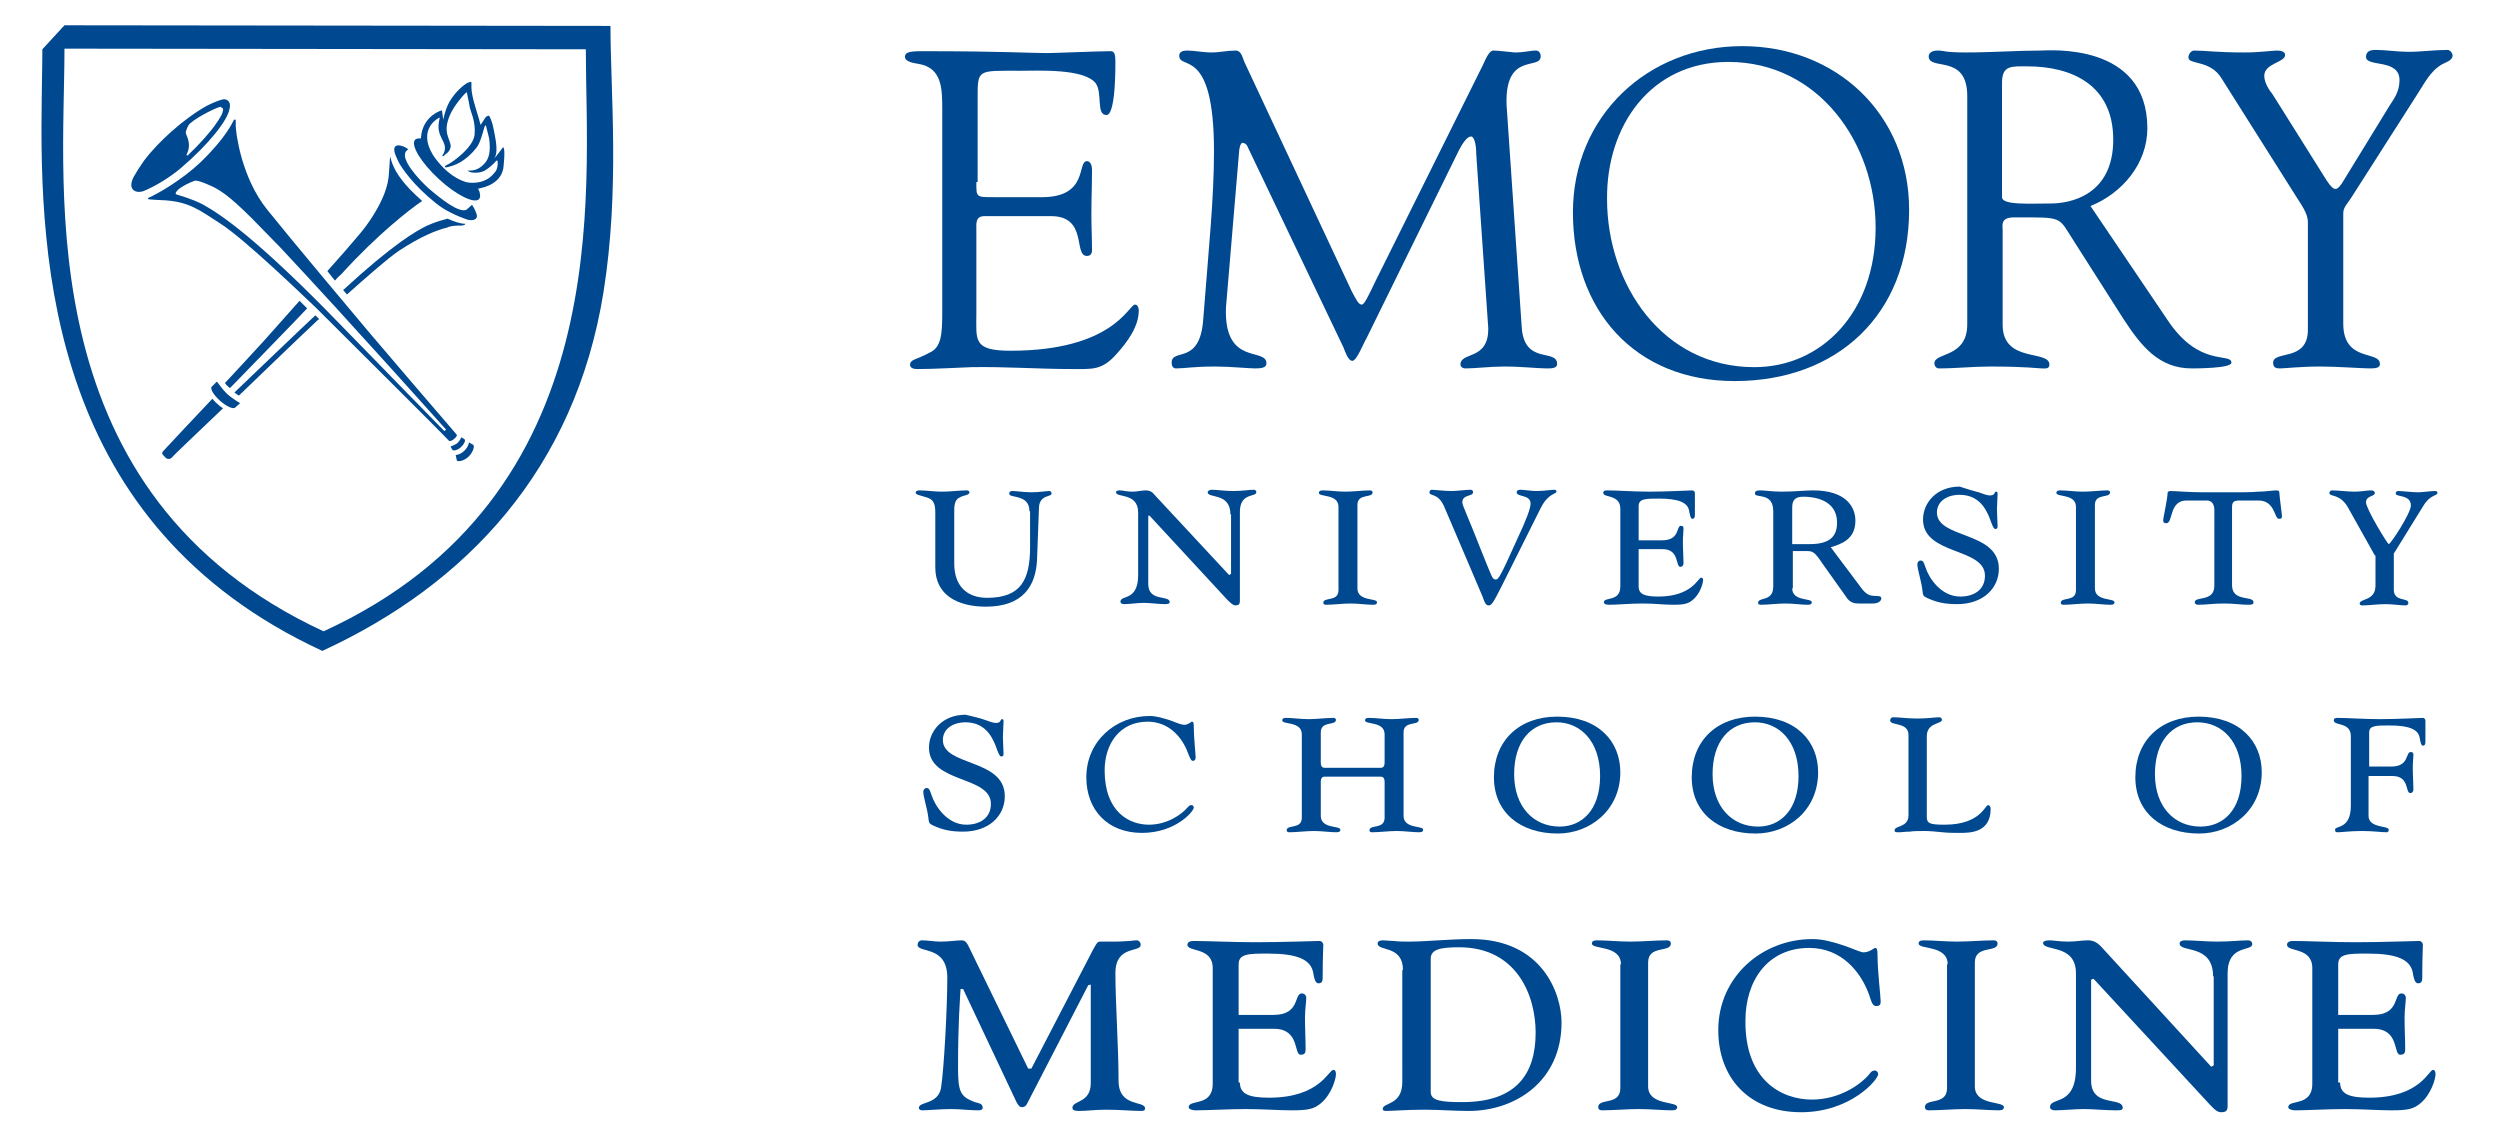 <?xml version="1.0" encoding="UTF-8"?>
<svg preserveAspectRatio="xMidYMid slice" width="1000px" height="455px" xmlns="http://www.w3.org/2000/svg" xmlns:xlink="http://www.w3.org/1999/xlink" version="1.1" id="medicine" x="0px" y="0px" viewBox="0 0 396 180" style="enable-background:new 0 0 396 180;" xml:space="preserve">
<style type="text/css">
	.st0{fill:#004990;}
</style>
<g>
	<g>
		<path class="st0" d="M156,113.9c0.8,0.3,1.4,0.5,1.8,0.5c0.9,0,0.6-0.6,1-0.6c0.2,0,0.2,0.2,0.2,0.4c0,0.6-0.1,1.6-0.1,2.4    c0,0.7,0.1,2.1,0.1,2.7c0,0.4-0.2,0.4-0.4,0.4c-0.2,0-0.4-0.5-0.6-1c-0.5-1.4-1.5-4.4-5-4.4c-2.1,0-3.6,1.1-3.6,2.8    c0,4.2,9.8,2.9,9.8,8.9c0,3.1-2.5,5.6-6.6,5.6c-2,0-3.3-0.3-4.8-1c-0.6-0.3-0.6-0.4-0.7-1.2c-0.1-1.2-0.8-3.3-0.8-4.1    c0-0.3,0.2-0.6,0.5-0.6c0.4,0,0.5,0.2,0.8,1.1c0.5,1.6,2.4,4.7,5.5,4.7c2.2,0,3.9-1.1,3.9-3.3c0-4.5-9.8-3.2-9.8-8.9    c0-2.6,2.1-5.2,5.8-5.2C154.2,113.4,155.2,113.6,156,113.9z"></path>
		<path class="st0" d="M182,130.5c3,0,5.2-1.7,6-2.6c0.2-0.2,0.4-0.5,0.7-0.5c0.2,0,0.4,0.1,0.4,0.4c0,0.6-2.9,4-8.2,4    c-5.4,0-8.8-3.6-8.8-8.8c0-5.7,4.6-9.7,10-9.7c1.2,0,2.3,0.4,3.3,0.7c1,0.4,1.8,0.7,2.2,0.7c0.6,0,1.1-0.5,1.2-0.5    c0.2,0,0.3,0.1,0.3,0.7c0,1.8,0.3,4.4,0.3,5c0,0.3-0.2,0.5-0.4,0.5c-0.3,0-0.4-0.2-0.8-1.2c-0.9-2.5-3-5-6.4-5    c-4.4,0-6.8,3.5-6.8,7.7C175,128.5,178.9,130.5,182,130.5z"></path>
		<path class="st0" d="M222.3,129.1c0,2.1,3.1,1.5,3.1,2.2c0,0.2-0.1,0.4-0.6,0.4c-1.1,0-2.3-0.2-3.6-0.2c-1.3,0-2.7,0.2-3.9,0.2    c-0.2,0-0.4-0.1-0.4-0.3c0-1,2.4-0.1,2.4-2v-5.7c0-0.5-0.2-0.8-0.6-0.8h-8.9c-0.4,0-0.6,0.3-0.6,0.8v5.4c0,2.1,3.1,1.5,3.1,2.2    c0,0.2-0.1,0.4-0.6,0.4c-1.1,0-2.3-0.2-3.6-0.2c-1.3,0-2.7,0.2-3.9,0.2c-0.2,0-0.4-0.1-0.4-0.3c0-1,2.4-0.1,2.4-2v-13.2    c0-2.1-3.1-1.5-3.1-2.2c0-0.2,0.1-0.4,0.6-0.4c1.1,0,2.3,0.2,3.6,0.2c1.3,0,2.7-0.2,3.9-0.2c0.2,0,0.4,0.1,0.4,0.3    c0,1-2.4,0.1-2.4,2v4.8c0,0.5,0.2,0.8,0.6,0.8h8.9c0.4,0,0.6-0.3,0.6-0.8v-4.5c0-2.1-3.1-1.5-3.1-2.2c0-0.2,0.1-0.4,0.6-0.4    c1.1,0,2.3,0.2,3.6,0.2c1.3,0,2.7-0.2,3.9-0.2c0.2,0,0.4,0.1,0.4,0.3c0,1-2.4,0.1-2.4,2V129.1z"></path>
		<path class="st0" d="M253.4,122.8c0,5.4-2.9,8-6.4,8c-4.1,0-7.2-3.1-7.2-8.3c0-5.1,2.6-8.2,6.7-8.2    C250.3,114.3,253.4,117.3,253.4,122.8z M256.6,122.2c0-4.9-3.5-8.8-10-8.8c-6,0-10,3.8-10,9.6c0,5.6,4.2,8.9,10.1,8.9    C251.8,131.9,256.6,128.2,256.6,122.2z"></path>
		<path class="st0" d="M284.8,122.8c0,5.4-2.9,8-6.4,8c-4.1,0-7.2-3.1-7.2-8.3c0-5.1,2.6-8.2,6.7-8.2    C281.7,114.3,284.8,117.3,284.8,122.8z M287.9,122.2c0-4.9-3.5-8.8-10-8.8c-6,0-10,3.8-10,9.6c0,5.6,4.2,8.9,10.1,8.9    C283.2,131.9,287.9,128.2,287.9,122.2z"></path>
		<path class="st0" d="M302.2,116.3c0-2.1-2.9-1.4-2.9-2.3c0-0.3,0.2-0.5,0.5-0.5c1,0,2.1,0.2,3.8,0.2c1.7,0,2.8-0.2,3.5-0.2    c0.2,0,0.4,0.2,0.4,0.4c0,0.7-2.4,0.4-2.4,2.6v12.8c0,1,0.5,1.2,2.8,1.2c5.7,0,6.4-3.1,6.9-3.1c0.2,0,0.4,0.2,0.4,0.6    c0,3.8-3.3,3.8-4.9,3.8c-0.8,0-1.8,0-2.7-0.1c-1-0.1-2-0.2-2.8-0.2c-1,0-1.8,0-2.4,0.1c-0.7,0-1.2,0.1-1.6,0.1    c-0.6,0-0.8,0-0.8-0.3c0-0.8,2.2-0.4,2.2-2.4V116.3z"></path>
		<path class="st0" d="M354.9,122.8c0,5.4-2.9,8-6.5,8c-4.1,0-7.2-3.1-7.2-8.3c0-5.1,2.6-8.2,6.7-8.2    C351.8,114.3,354.9,117.3,354.9,122.8z M358.1,122.2c0-4.9-3.5-8.8-10-8.8c-6,0-10,3.8-10,9.6c0,5.6,4.2,8.9,10.1,8.9    C353.3,131.9,358.1,128.2,358.1,122.2z"></path>
		<path class="st0" d="M374.9,121.3h3.7c2.9,0,2.2-2.3,3.1-2.3c0.3,0,0.4,0.2,0.4,0.4c0,0.5-0.1,1.2-0.1,2.1c0,1.2,0.1,2.4,0.1,3.4    c0,0.4-0.2,0.6-0.5,0.6c-0.8,0-0.1-2.7-2.8-2.7h-3.8v6.3c0,2,3.2,1.5,3.2,2.2c0,0.2-0.1,0.4-0.3,0.4c-1,0-2.1-0.2-3.9-0.2    c-1.9,0-3.3,0.2-3.8,0.2c-0.3,0-0.5,0-0.5-0.4c0-0.7,2.5,0,2.5-3.8v-11c0-2.3-2.7-1.6-2.7-2.5c0-0.3,0.2-0.4,0.6-0.4    c1.6,0,4.2,0.2,6.7,0.2c2.8,0,6.3-0.2,6.8-0.2c0.2,0,0.4,0.2,0.4,0.4c0,0.5,0,1.1,0,3.4c0,0.5-0.2,0.6-0.4,0.6    c-0.3,0-0.4-0.7-0.5-1.2c-0.2-1.4-1.7-2-4.8-2c-2.1,0-3.2,0-3.2,1.1V121.3z"></path>
	</g>
	<g>
		<path class="st0" d="M162.7,174.7c-0.2,0.4-0.5,0.5-0.8,0.5c-0.3,0-0.5-0.2-0.8-0.7l-8.5-18h-0.4c-0.1,2-0.4,5-0.4,12.6    c0,3.6,0.4,4.4,2.4,5.2c0.7,0.3,1.5,0.2,1.5,1c0,0.3-0.3,0.4-0.7,0.4c-1.4,0-2.8-0.2-4.3-0.2c-1.8,0-3.6,0.2-4.6,0.2    c-0.2,0-0.5-0.1-0.5-0.4c0-1,3-0.5,3.5-3.1c0.5-3.2,1-12.9,1-17.5c0-5.2-4.7-3.8-4.7-5.2c0-0.3,0.2-0.7,0.7-0.7    c1.1,0,1.8,0.2,2.9,0.2c1.4,0,2.6-0.2,3.4-0.2c0.5,0,0.8,0.4,1,0.8l9.5,19.5h0.5l9.7-18.7c0.4-0.7,0.7-1.4,1.1-1.4h2.5    c1,0,1.7-0.1,2.3-0.1c0.6-0.1,0.9-0.1,1.1-0.1c0.3,0,0.6,0.3,0.6,0.7c0,1.3-4,0-4,4.5c0,4.5,0.5,11.9,0.5,17    c0,4.3,4.2,3.1,4.2,4.4c0,0.2-0.1,0.4-0.6,0.4c-1.4,0-3.4-0.2-5.5-0.2c-1.8,0-3.2,0.2-4.3,0.2c-0.7,0-1.1-0.1-1.1-0.5    c0-1.2,2.9-0.7,2.9-3.9v-15.6l-0.4,0.1L162.7,174.7z"></path>
		<path class="st0" d="M196.4,171.3c0,1.8,1.4,2.4,4.6,2.4c8.1,0,9.4-4.4,10.2-4.4c0.3,0,0.4,0.3,0.4,0.7c0,0.7-0.7,3.2-2.4,4.6    c-1.1,0.9-2,1.1-4.6,1.1c-2.2,0-4.5-0.2-7.3-0.2c-2.8,0-5.9,0.2-7.9,0.2c-0.6,0-1.1-0.2-1.1-0.5c0-1.3,3.8,0,3.8-3.7v-18.3    c0-3.4-4-2.5-4-3.7c0-0.4,0.4-0.6,0.9-0.6c2.4,0,6.2,0.2,9.9,0.2c4.2,0,9.4-0.2,10.1-0.2c0.4,0,0.6,0.4,0.6,0.6    c0,0.7-0.1,1.7-0.1,5.2c0,0.7-0.2,0.9-0.7,0.9c-0.5,0-0.7-1-0.8-1.7c-0.4-2.1-2.6-3-7.1-3c-3.1,0-4.7,0-4.7,1.7v8h5.5    c4.3,0,3.2-3.4,4.5-3.4c0.4,0,0.7,0.3,0.7,0.7c0,0.7-0.2,1.9-0.2,3.1c0,1.8,0.1,3.5,0.1,5c0,0.7-0.2,0.9-0.8,0.9    c-1.1,0-0.1-4.1-4.2-4.1h-5.6V171.3z"></path>
		<path class="st0" d="M222.2,153.5c0-4-4-2.9-4-4.2c0-0.4,0.4-0.5,0.9-0.5c0.4,0,1,0.1,1.7,0.1c0.7,0.1,1.5,0.1,2.3,0.1    c1.5,0,3.1-0.1,4.7-0.2c1.7-0.1,3.5-0.2,5.2-0.2c11.3,0,14.3,8.7,14.3,13.2c0,9.3-7.3,14-14.7,14c-2.3,0-4.7-0.2-7-0.2    c-2.7,0-5.2,0.2-6.1,0.2c-0.3,0-0.5-0.1-0.5-0.3c0-1.1,3.1-0.5,3.1-4.3V153.5z M226.6,172.8c0,1.4,1.7,1.6,5,1.6    c8.4,0,11.6-4.3,11.6-11c0-5.9-3-13.5-12.1-13.5c-2.9,0-4.5,0.3-4.5,1.8V172.8z"></path>
		<path class="st0" d="M256.7,152.6c0-3.1-4.6-2.3-4.6-3.3c0-0.3,0.2-0.5,0.8-0.5c1.6,0,3.4,0.2,5.3,0.2c1.9,0,4-0.2,5.8-0.2    c0.4,0,0.6,0.2,0.6,0.5c0,1.5-3.6,0.2-3.6,3v19.6c0,3.1,4.6,2.3,4.6,3.3c0,0.3-0.2,0.5-0.8,0.5c-1.6,0-3.4-0.2-5.3-0.2    c-1.9,0-4,0.2-5.8,0.2c-0.4,0-0.6-0.2-0.6-0.5c0-1.5,3.5-0.2,3.5-3V152.6z"></path>
		<path class="st0" d="M286.9,174c4.5,0,7.8-2.5,9-3.9c0.3-0.4,0.5-0.7,1-0.7c0.2,0,0.5,0.2,0.5,0.6c0,0.8-4.3,6-12.2,6    c-8.1,0-13.1-5.3-13.1-13c0-8.4,6.9-14.4,14.9-14.4c1.7,0,3.4,0.5,4.9,1c1.5,0.5,2.7,1.1,3.2,1.1c0.9,0,1.7-0.7,1.8-0.7    c0.3,0,0.4,0.2,0.4,1.1c0,2.7,0.5,6.5,0.5,7.4c0,0.5-0.2,0.7-0.7,0.7c-0.5,0-0.7-0.4-1.1-1.7c-1.3-3.7-4.4-7.5-9.5-7.5    c-6.6,0-10.1,5.2-10.1,11.5C276.3,171,282.2,174,286.9,174z"></path>
		<path class="st0" d="M308.4,152.6c0-3.1-4.6-2.3-4.6-3.3c0-0.3,0.2-0.5,0.8-0.5c1.6,0,3.4,0.2,5.3,0.2c1.9,0,4-0.2,5.8-0.2    c0.4,0,0.6,0.2,0.6,0.5c0,1.5-3.6,0.2-3.6,3v19.6c0,3.1,4.6,2.3,4.6,3.3c0,0.3-0.2,0.5-0.8,0.5c-1.6,0-3.4-0.2-5.3-0.2    c-1.9,0-4,0.2-5.8,0.2c-0.4,0-0.6-0.2-0.6-0.5c0-1.5,3.5-0.2,3.5-3V152.6z"></path>
		<path class="st0" d="M350.4,154.5c0-5.2-5.3-3.7-5.3-5.2c0-0.4,0.5-0.5,0.9-0.5c1.4,0,3.3,0.2,5,0.2c2.2,0,3.7-0.2,4.9-0.2    c0.5,0,0.7,0.3,0.7,0.6c0,1.2-3.9,0-3.9,4.6v21c0,0.7-0.2,1-1,1c-0.5,0-0.9-0.2-1.9-1.3l-18.3-19.8l-0.4,0.1V171    c0,4.3,5,2.5,5,4.3c0,0.4-0.4,0.4-1.1,0.4c-1.7,0-3.5-0.2-5-0.2c-1.6,0-3.2,0.2-4.6,0.2c-0.5,0-0.8-0.2-0.8-0.5    c0-1.7,4.1,0,4.1-6.2v-15c0-4.7-5.2-3.4-5.2-4.8c0-0.2,0.3-0.4,1-0.4c0.7,0,1.5,0.2,3,0.2c1.2,0,2.1-0.2,3.1-0.2    c0.8,0,1.4,0.3,2,0.9l17.5,19.1l0.4-0.2V154.5z"></path>
		<path class="st0" d="M370.5,171.3c0,1.8,1.4,2.4,4.6,2.4c8.1,0,9.4-4.4,10.1-4.4c0.3,0,0.4,0.3,0.4,0.7c0,0.7-0.7,3.2-2.4,4.6    c-1.1,0.9-2,1.1-4.6,1.1c-2.2,0-4.5-0.2-7.3-0.2c-2.8,0-5.9,0.2-7.9,0.2c-0.6,0-1.1-0.2-1.1-0.5c0-1.3,3.8,0,3.8-3.7v-18.3    c0-3.4-4-2.5-4-3.7c0-0.4,0.4-0.6,0.9-0.6c2.4,0,6.2,0.2,9.9,0.2c4.2,0,9.4-0.2,10.1-0.2c0.4,0,0.6,0.4,0.6,0.6    c0,0.7-0.1,1.7-0.1,5.2c0,0.7-0.2,0.9-0.7,0.9c-0.5,0-0.7-1-0.8-1.7c-0.4-2.1-2.6-3-7.1-3c-3.1,0-4.7,0-4.7,1.7v8h5.5    c4.3,0,3.2-3.4,4.5-3.4c0.4,0,0.7,0.3,0.7,0.7c0,0.7-0.2,1.9-0.2,3.1c0,1.8,0.1,3.5,0.1,5c0,0.7-0.2,0.9-0.8,0.9    c-1.1,0-0.1-4.1-4.2-4.1h-5.6V171.3z"></path>
	</g>
	<g>
		<path class="st0" d="M273.7,9.8C288,9.8,297,22.7,297,36c0,13.5-8.6,22.1-19.2,22.1c-14.5,0-23.3-13.1-23.3-26.6    C254.4,19.9,261.4,9.8,273.7,9.8z M274.7,60.3c16.3,0,27.6-10.6,27.6-27.1c0-15.1-11.5-25.9-26.4-25.9c-15,0-26.8,11.1-26.8,26.3    C249.1,49,258.8,60.3,274.7,60.3z"></path>
		<path class="st0" d="M317,13.1c0-2.8,1.5-2.6,4-2.6c7,0,13.6,2.9,13.6,11.6c0,8.8-6.8,10.1-9.9,10.1c-3.3,0-7.7,0.3-7.7-1V13.1z     M331,32.6c5-2,9-6.7,9-12.3c0-13.7-15.7-12.3-16.9-12.3c-3.7,0-7.7,0.3-11.8,0.3c-3.6,0-3.3-0.3-4.5-0.3c-0.9,0-1.4,0.4-1.4,0.9    c0,2.4,6.1-0.5,6.1,6.3v36.1c0,5.4-5.2,4.4-5.2,6.2c0,0.4,0.3,0.8,0.7,0.8c2.7,0,5.4-0.3,8.1-0.3c5.9,0,7.5,0.3,8.2,0.3    c0.6,0,1.2,0.1,1.2-0.6c0-2.4-7.4-0.2-7.4-6.3v-15c0-0.7-0.4-2,1.8-2c8,0,6.9-0.2,9.5,3.8l7.9,12.4c2.7,4.1,5.5,7.7,10.7,7.7    c0.6,0,6.3,0,6.3-0.9c0-1.7-5.1,0.9-10.2-6.9L331,32.6z"></path>
		<path class="st0" d="M351.8,12.5c-1.8-3.1-5.3-2.2-5.3-3.4c0-0.5,0.4-1.1,0.9-1.1c1.9,0,3.3,0.3,8.1,0.3c2.3,0,4.3-0.3,5-0.3    c0.5,0,1.3,0.1,1.3,0.7c0,1.2-3.3,1.3-3.3,3.3c0,1.1,0.8,2.3,1.3,2.9l8.6,13.7c0.6,0.9,1,1.3,1.4,1.3c0.3,0,0.8-0.5,1.3-1.4    l7.3-11.9c0.5-0.8,1.5-2,1.5-3.9c0-3.5-5.3-2-5.3-3.7c0-0.9,0.7-1.1,1.5-1.1c1.7,0,3.5,0.3,5.2,0.3c2.1,0,4.1-0.3,6.2-0.3    c0.4,0,0.8,0.5,0.8,0.9c0,0.8-1.2,1.1-1.7,1.4c-1.9,1.1-2.8,3.1-4,4.9l-9.9,15.5c-1.1,1.8-1.7,2.1-1.7,3.2v17.4    c0,6.2,5.8,4.2,5.8,6.4c0,0.6-0.6,0.7-1.6,0.7c-1.1,0-5.2-0.3-7.8-0.3c-3.2,0-5.7,0.3-6.4,0.3c-0.6,0-1.1-0.1-1.1-0.9    c0-2,5.5-0.1,5.5-5.2V35.1c0-1.3-1.1-2.8-1.6-3.6L351.8,12.5z"></path>
		<path class="st0" d="M241,51.8c0.4,6,5.6,3.3,5.6,5.8c0,0.7-0.9,0.7-1.7,0.7c-1.4,0-3.8-0.3-6.7-0.3c-2.2,0-4.5,0.3-6.1,0.3    c-0.6,0-0.8-0.4-0.8-0.6c0-2.1,4.5-0.6,4.4-5.8l-1.9-27.5c0-1.8-0.4-2.8-0.8-2.8c-0.5,0-1.1,0.6-1.9,2.1l-14.7,29.9    c-0.4,0.6-1.5,3.5-2.2,3.5c-0.7,0-1.2-1.6-1.4-2.1l-15.1-31.6c-0.2-0.6-0.6-0.8-0.9-0.8c-0.2,0-0.4,0.4-0.5,1.1l-2.1,24.9    c-0.4,9.4,6.4,6.3,6.4,8.9c0,0.7-0.8,0.8-1.8,0.8c-0.9,0-4.1-0.3-6.2-0.3c-3.7,0-4.9,0.3-6.3,0.3c-0.5,0-0.7-0.4-0.7-0.9    c0-2.4,4.5,0.5,5-6.9c0.9-11.6,1.7-19.1,1.7-26.6c0-16.7-5.5-12.7-5.5-15.1c0-0.6,0.6-0.8,1.2-0.8c1.3,0,2.5,0.3,3.9,0.3    c1.3,0,2.5-0.3,3.8-0.3c1,0,1.1,1.2,1.5,2l16.9,36.1c0.8,1.5,1.1,2.1,1.6,2.1c0.4,0,1.1-1.5,2.2-3.8l16.9-34    c0.4-0.8,1-2.5,1.8-2.4c0.7,0,3,0.3,3.3,0.3c1.6,0,2.3-0.3,3.4-0.3c0.4,0,0.7,0.4,0.7,0.9c0,2.3-5.7-0.8-5.4,7.7L241,51.8z"></path>
		<path class="st0" d="M154.7,28.8c0,2.4-0.1,2.4,2.7,2.4h7.7c7.4,0,5.5-5.7,7.1-5.7c0.6,0,0.8,0.8,0.8,1.3c0,2.5-0.1,4.9-0.1,7.2    c0,1.8,0.1,3.7,0.1,5.6c0,0.6-0.3,0.9-0.8,0.9c-2.2,0,0.2-6.3-5.7-6.3H156c-1.5,0-1.3,1.2-1.3,2.3v13.1c0,4.2-0.6,5.9,5.4,5.9    c16.3,0,18.7-7.3,19.7-7.3c0.5,0,0.6,0.7,0.6,0.9c0,2.6-1.8,5-3.5,6.9c-2.3,2.6-3.8,2.4-6.9,2.4c-5.4,0-10.8-0.4-16.1-0.3    c-2.8,0.1-5.8,0.3-8.6,0.3c-0.6,0-1.1-0.2-1.1-0.7c0.1-0.9,0.9-0.7,3.1-1.9c1.8-0.8,2-2.8,2-6.2V17.3c0-3.2,0-6.6-3.8-7.2    c-0.6-0.1-2.1-0.3-2.1-1.1c0-0.6,0.4-0.9,2.5-0.9c13.4,0,17,0.3,20,0.3c1.4,0,7.9-0.3,10.1-0.3c0.6,0,0.7,0.7,0.7,1.6    c0,7.9-1,8.5-1.4,8.5c-1.7,0-0.6-3.4-1.7-5c-1.8-2.4-9.2-2-12-2c-6.8,0-6.7-0.3-6.7,4.5V28.8z"></path>
	</g>
	<g>
		<path class="st0" d="M163.1,80.9c0-2.8-3.3-2-3.2-2.8c0-0.3,0.2-0.4,0.5-0.4c0.7,0,1.8,0.2,3,0.2c1.2,0,2.4-0.2,2.8-0.2    c0.2,0,0.4,0.1,0.4,0.4c0,0.6-2,0.1-2,2.4l-0.3,8.1c-0.2,4.2-2.3,7.4-8.1,7.4c-4.4,0-8-1.8-8-6.2v-8.7c0-1.6-0.4-2.1-1.4-2.4    c-0.9-0.3-1.7-0.4-1.7-0.7c0-0.2,0.1-0.4,0.6-0.4c1.1,0,2.3,0.2,3.6,0.2c1.3,0,2.7-0.2,3.9-0.2c0.2,0,0.4,0.1,0.4,0.3    c0,0.5-0.8,0.4-1.5,0.8c-0.7,0.3-0.9,1-0.9,2v8.5c0,3.3,1.8,5.4,5.2,5.4c5.4,0,6.8-2.9,6.8-8.1V80.9z"></path>
		<path class="st0" d="M194.9,81.4c0-3.5-3.6-2.5-3.6-3.5c0-0.2,0.3-0.4,0.6-0.4c0.9,0,2.2,0.2,3.4,0.2c1.5,0,2.5-0.2,3.3-0.2    c0.3,0,0.4,0.2,0.4,0.4c0,0.8-2.6,0-2.6,3.1v14.1c0,0.5-0.2,0.7-0.7,0.7c-0.3,0-0.6-0.2-1.3-0.9l-12.3-13.3l-0.2,0v10.8    c0,2.9,3.4,1.7,3.4,2.9c0,0.2-0.3,0.3-0.7,0.3c-1.1,0-2.4-0.2-3.4-0.2c-1.1,0-2.2,0.2-3.1,0.2c-0.3,0-0.6-0.1-0.6-0.4    c0-1.1,2.8,0,2.8-4.2V81.1c0-3.2-3.5-2.3-3.5-3.2c0-0.2,0.2-0.3,0.6-0.3c0.5,0,1,0.2,2,0.2c0.8,0,1.4-0.2,2.1-0.2    c0.6,0,1,0.2,1.3,0.6L194.7,91l0.3-0.2V81.4z"></path>
		<path class="st0" d="M212,80.2c0-2.1-3.1-1.5-3.1-2.2c0-0.2,0.1-0.4,0.6-0.4c1.1,0,2.3,0.2,3.6,0.2c1.3,0,2.7-0.2,3.9-0.2    c0.2,0,0.4,0.1,0.4,0.3c0,1-2.4,0.1-2.4,2v13.2c0,2.1,3.1,1.5,3.1,2.2c0,0.2-0.1,0.4-0.6,0.4c-1.1,0-2.3-0.2-3.6-0.2    c-1.3,0-2.7,0.2-3.9,0.2c-0.2,0-0.4-0.1-0.4-0.3c0-1,2.4-0.1,2.4-2V80.2z"></path>
		<path class="st0" d="M228.7,80.1c-1-2.2-2.3-1.5-2.3-2.2c0-0.3,0.2-0.4,0.4-0.4c0.4,0,2,0.2,3.1,0.2c0.9,0,2.2-0.2,3-0.2    c0.2,0,0.4,0.1,0.4,0.4c0,0.7-1.7,0.3-1.7,1.6c0,0.5,1,2.5,2.9,7.4c1.8,4.4,1.8,4.8,2.4,4.8c0.4,0,0.7-0.4,3.3-6.2    c1.6-3.4,2.2-5.1,2.2-5.8c0-1.5-2.2-1-2.2-1.8c0-0.3,0.3-0.4,0.6-0.4c0.7,0,1.6,0.2,2.5,0.2c1.3,0,2.3-0.2,2.8-0.2    c0.3,0,0.4,0.1,0.4,0.3c0,0.4-1.3,0.2-2.5,2.6l-6.1,12.2c-1.4,2.8-1.7,3.2-2.1,3.2c-0.4,0-0.6-0.2-1-1.4L228.7,80.1z"></path>
		<path class="st0" d="M259.5,92.8c0,1.2,0.9,1.6,3.1,1.6c5.4,0,6.3-3,6.8-3c0.2,0,0.3,0.2,0.3,0.4c0,0.5-0.5,2.2-1.6,3.1    c-0.7,0.6-1.3,0.8-3.1,0.8c-1.5,0-3-0.2-4.9-0.2c-1.9,0-4,0.2-5.3,0.2c-0.4,0-0.8-0.1-0.8-0.4c0-0.9,2.6,0,2.6-2.5V80.5    c0-2.3-2.7-1.7-2.7-2.5c0-0.3,0.2-0.4,0.6-0.4c1.6,0,4.2,0.2,6.7,0.2c2.8,0,6.3-0.2,6.8-0.2c0.2,0,0.4,0.2,0.4,0.4    c0,0.5,0,1.1,0,3.5c0,0.5-0.2,0.6-0.4,0.6c-0.3,0-0.4-0.7-0.5-1.2c-0.2-1.4-1.7-2-4.8-2c-2.1,0-3.2,0-3.2,1.2v5.4h3.7    c2.9,0,2.2-2.3,3-2.3c0.3,0,0.4,0.2,0.4,0.4c0,0.5-0.1,1.3-0.1,2.1c0,1.2,0.1,2.4,0.1,3.4c0,0.4-0.2,0.6-0.5,0.6    c-0.8,0-0.1-2.8-2.8-2.8h-3.8V92.8z"></path>
		<path class="st0" d="M283.8,93.1c0,2.1,3.1,1.5,3.1,2.2c0,0.2-0.1,0.4-0.6,0.4c-1.1,0-2.3-0.2-3.6-0.2c-1.3,0-2.7,0.2-3.9,0.2    c-0.2,0-0.4-0.1-0.4-0.3c0-1,2.4-0.1,2.4-2.6V80.9c0-3.1-2.9-2-2.9-2.8c0-0.4,0.3-0.5,0.8-0.5c0.8,0,2,0.2,3.4,0.2    c2.2,0,3.6-0.2,5-0.2c5.2,0,6.7,2.6,6.7,4.8c0,3-2.3,3.7-3.9,4.2l4.8,6.4c0.8,1.1,1.4,1.3,2.3,1.3c0.7,0,0.9,0.1,0.9,0.4    c0,0.4-0.5,0.8-1.3,0.8h-2.3c-0.6,0-1.4-0.1-2-1.1l-3.7-5.2c-1.2-1.8-1.5-2-2.5-2h-2.2V93.1z M283.8,86.1h2.8c3,0,4.3-1.1,4.3-3.4    c0-3.7-3.8-4.1-5.3-4.1c-1.2,0-1.8,0.4-1.8,1.7V86.1z"></path>
		<path class="st0" d="M313.3,77.9c0.8,0.3,1.4,0.5,1.8,0.5c0.9,0,0.6-0.6,1-0.6c0.2,0,0.2,0.2,0.2,0.4c0,0.6-0.1,1.6-0.1,2.4    c0,0.7,0.1,2.1,0.1,2.7c0,0.4-0.2,0.4-0.4,0.4c-0.2,0-0.4-0.5-0.6-1c-0.5-1.4-1.5-4.4-5-4.4c-2.1,0-3.6,1.1-3.6,2.8    c0,4.2,9.8,2.9,9.8,8.9c0,3.1-2.5,5.6-6.6,5.6c-2,0-3.3-0.3-4.8-1c-0.6-0.3-0.6-0.4-0.7-1.2c-0.1-1.2-0.8-3.3-0.8-4.1    c0-0.3,0.2-0.6,0.5-0.6c0.4,0,0.5,0.2,0.8,1.1c0.5,1.6,2.4,4.6,5.5,4.6c2.2,0,3.9-1.1,3.9-3.3c0-4.5-9.8-3.2-9.8-8.9    c0-2.6,2.1-5.2,5.8-5.2C311.5,77.4,312.5,77.7,313.3,77.9z"></path>
		<path class="st0" d="M328.7,80.2c0-2.1-3.1-1.5-3.1-2.2c0-0.2,0.1-0.4,0.6-0.4c1.1,0,2.3,0.2,3.6,0.2c1.3,0,2.7-0.2,3.9-0.2    c0.2,0,0.4,0.1,0.4,0.3c0,1-2.4,0.1-2.4,2v13.2c0,2.1,3.1,1.5,3.1,2.2c0,0.2-0.1,0.4-0.6,0.4c-1.1,0-2.3-0.2-3.6-0.2    c-1.3,0-2.7,0.2-3.9,0.2c-0.2,0-0.4-0.1-0.4-0.3c0-1,2.4-0.1,2.4-2V80.2z"></path>
		<path class="st0" d="M350.6,80.7c0-0.9-0.4-1.5-1.2-1.5h-3.2c-2.8,0-2.1,3.6-3.2,3.6c-0.4,0-0.5-0.2-0.5-0.5    c0-0.3,0.7-3.4,0.7-4.3c0-0.2,0.2-0.3,0.5-0.3c0.7,0,2.8,0.2,5.2,0.2h5.3c1,0,2.2,0,3.4-0.1c1.1,0,2.2-0.2,2.8-0.2    c0.4,0,0.5,0.1,0.5,0.5s0.4,3.3,0.4,3.6c0,0.3-0.1,0.4-0.5,0.4c-0.7,0-0.6-2.9-3.2-2.9h-3c-1,0-1.2,0.3-1.2,1.1v12.3    c0,2.7,3.4,1.6,3.4,2.7c0,0.3-0.2,0.4-0.8,0.4c-1.2,0-2.3-0.2-3.8-0.2c-1.9,0-2.9,0.2-4.2,0.2c-0.3,0-0.5-0.2-0.5-0.4    c0-1,3.1,0,3.1-2.6V80.7z"></path>
		<path class="st0" d="M376,87.9l-4.2-7.5c-1.3-2.4-3-1.7-3-2.4c0-0.2,0.2-0.4,0.4-0.4c1.1,0,2.4,0.2,3.6,0.2c1,0,1.9-0.2,2.6-0.2    c0.4,0,0.6,0.2,0.6,0.4c0,0.6-1.4,0.4-1.4,1.5c0,1,3.4,6.6,3.6,6.6c0.3,0,3.5-4.9,3.5-6.1c0-1.8-2.4-1.3-2.4-1.9    c0-0.3,0.2-0.4,0.4-0.4c0.6,0,2.2,0.2,3.2,0.2c0.7,0,1.8-0.2,2.6-0.2c0.3,0,0.4,0.1,0.4,0.3c0,0.5-1.1,0.2-2.2,2l-4.7,7.6v5.7    c0,2,2.3,1.2,2.3,2.1c0,0.3-0.2,0.4-0.5,0.4c-0.7,0-2-0.2-3.1-0.2c-1.3,0-2.6,0.2-3.6,0.2c-0.2,0-0.5,0-0.5-0.3    c0-0.8,2.5-0.4,2.5-2.8V87.9z"></path>
	</g>
	<g>
		<g>
			<path class="st0" d="M51.4,99.9c-46.6-21.6-41-69.7-41-92.2l82.5,0.1C92.9,30.3,98.1,78.5,51.4,99.9z M10.4,4L6.9,7.8     c0,2.7-0.1,6.1-0.1,7.7C6.4,41.9,8.2,83.1,51.2,103c22.8-10.5,40-28.7,44.5-56.8c2.6-16.3,1.1-31.7,1.1-42.1L10.4,4z"></path>
		</g>
		<g>
			<path class="st0" d="M33.8,63.1c-3.3,3.5-6.6,7-7.7,8.2c-0.3,0.3-0.3,0.5-0.1,0.7c0.2,0.2,0.5,0.6,0.7,0.6c0.2,0,0.4,0.1,0.7-0.2     c0.1-0.2,3.8-3.7,8.1-7.8c0,0-0.4-0.2-0.8-0.6C34.3,63.7,33.8,63.1,33.8,63.1z"></path>
			<g>
				<path class="st0" d="M36,62.2c0.8,0.8,2.2,1.6,2.2,1.6l-0.8,0.7c-0.3,0.3-1.4-0.2-2.4-1.1c-1-0.9-1.6-1.9-1.3-2.2l0.8-0.8      C34.6,60.4,35.2,61.4,36,62.2z"></path>
			</g>
			<g>
				<g>
					<g>
						<path class="st0" d="M73.7,71.3c0.7-0.7,0.7-1.3,0.7-1.3l0.7,0.4c0.2,0.2,0,1.1-0.7,1.8c-0.7,0.7-1.6,0.9-1.9,0.7L72.3,72        C72.3,72,73,72,73.7,71.3z"></path>
					</g>
				</g>
				<g>
					<g>
						<path class="st0" d="M72.6,70.1c0.4-0.4,0.6-0.9,0.6-0.9l0.5,0.3c0.2,0.2,0,0.7-0.5,1.2c-0.5,0.5-1.2,0.7-1.4,0.5l-0.3-0.5        C71.5,70.6,72.1,70.5,72.6,70.1z"></path>
					</g>
				</g>
			</g>
		</g>
		<g>
			<path class="st0" d="M74.9,32.4L74,33.2c-1.2,0.5-3.9-1.6-6.1-3.5c-1.4-1.3-4.3-4.4-3.5-5.7l0.4-0.4c-0.3-0.2-0.5-0.3-0.7-0.4     c-0.2-0.1-0.6-0.2-0.9-0.2c-0.3,0-0.6,0.2-0.6,0.5c-0.1,0.6,0.3,1.3,0.7,2.2c0.5,0.9,2.2,3.5,5.8,6.4c1.6,1.3,3.5,2.1,4.9,2.6     c0.2,0.1,1.1,0.3,1.5-0.1c0.4-0.4,0-1-0.3-1.7C75.1,32.8,75,32.6,74.9,32.4z"></path>
		</g>
		<path class="st0" d="M73.1,24.1"></path>
		<path class="st0" d="M71.4,23.3"></path>
		<path class="st0" d="M37.5,19c0,0.3,0,0.6,0,0.9c0,0.9,0.8,8.1,5,13.3c3.6,4.5,14.5,17.5,16.2,19.5c1.6,1.9,12.3,14.4,13.7,16    c0.1,0.1,0.1,0.2,0.1,0.2c0,0-0.1,0.3-0.5,0.6c-0.3,0.3-0.7,0.3-0.7,0.3c0,0-0.3-0.3-0.3-0.3C70.6,69,52.1,50.6,50.3,48.8    C48.5,47.1,39,37.9,35.1,35.4c-3.4-2.2-4.9-3.4-8.7-3.7c0,0-2.7-0.1-2.8-0.2c0,0,0-0.1,0.1-0.2c1.6-0.7,5.2-2.8,8.1-5.5    c4-3.8,5.2-6.4,5.4-6.8C37.2,18.9,37.5,18.9,37.5,19z M40.1,34.6c-3.8-3.8-5.3-4.7-7-5.4c-0.9-0.4-1.8-0.7-2.1-0.6    c-0.8,0.3-1.9,0.8-2.6,1.4c-0.5,0.5-0.5,0.7-0.2,0.8c0.3,0.1,2.2,0.6,4,1.5c3.1,1.7,8.9,5.7,21.7,18.9c6.5,6.7,16.6,17,16.6,17    l0.3-0.2c0,0-14.8-16.6-26.3-28.9C42.8,37.4,41.4,35.9,40.1,34.6z"></path>
		<path class="st0" d="M74.6,32.3"></path>
		<path class="st0" d="M28.7,26.7c-1.7,1.4-3.8,2.7-5.7,3.5c-1.2,0.5-2.8-0.1-1.6-2.3c0.4-0.7,0.9-1.5,1.6-2.5    c2.2-2.9,6.2-6.6,10-8.7c1.2-0.6,2.3-1,2.7-1c0.9,0.1,1,0.9,0.8,1.6C36.2,19,33.4,22.7,28.7,26.7z M29.9,24.6    c0.4-0.4,2-1.9,3.3-3.5c1.4-1.6,2.1-3,2.1-3s0.2-0.5,0.2-0.8c0-0.2-0.3-0.3-0.4-0.4c-0.1-0.1-3.5,1.4-4.9,2.7    c-0.2,0.2-0.5,0.8-0.6,1.3c-0.1,0.4,1,1.6,0.2,3.4C29.6,24.6,29.8,24.6,29.9,24.6z"></path>
		<path class="st0" d="M37.4,19.4"></path>
		<g>
			<path class="st0" d="M50.1,49.9c-0.8,0.7-12.8,12.2-12.8,12.2c0.2,0.2,0.7,0.5,0.7,0.5s11-10.6,11.8-11.3     c0.2-0.2,0.7-0.7,0.9-0.8L50.1,49.9z"></path>
			<path class="st0" d="M72.7,35.7c0.2,0,0.4,0,0.5,0c0.2,0,0.4-0.1,0.5-0.1c0.1-0.1,0.2-0.2,0-0.2c-0.6,0-1.6-0.3-2.7-0.8     c-0.7,0.2-1.9,0.5-3.2,1.1c-1.7,0.8-5.5,3-13.3,10.2l0.6,0.7c2.7-2.4,6.3-5.6,8.2-6.9c3.5-2.3,6-3.3,7.7-3.7     C71.3,35.8,72.1,35.7,72.7,35.7z"></path>
		</g>
		<g>
			<path class="st0" d="M65.1,30c-2.1-2.2-2.8-3.8-3.1-5c0,0,0-0.1,0-0.1c0,0-0.1,0-0.1,0.1c0,0,0,0.1,0,0.1c-0.2,2.3,0,3.2-0.9,5.6     c-0.8,2-2.2,4.4-4.2,6.7c-1.1,1.3-3,3.5-4.8,5.5l1.2,1.5c0.1-0.1,0.5-0.6,1-1C60,37,65.1,33.1,67,31.8     C66.3,31.2,65.7,30.6,65.1,30z"></path>
			<path class="st0" d="M47.6,47.6c-2.5,2.8-5,5.6-5.7,6.4c-0.6,0.7-6.1,6.6-6.1,6.6s0.1,0.2,0.3,0.4c0.2,0.2,0.5,0.4,0.5,0.4     S48,49.7,48.8,48.8L47.6,47.6z"></path>
		</g>
		<path class="st0" d="M67.2,22.3c0-0.1,0-0.2,0-0.3c-0.6-0.2-1.1-0.1-1.3,0.1c-0.8,0.8,0.9,3.6,3.7,6.2c2.8,2.6,5.7,4,6.4,3.2    c0.3-0.3,0.2-1-0.2-1.8C71.8,30.2,67.2,24.9,67.2,22.3z"></path>
		<path class="st0" d="M79.8,23.3c-0.4,0.5-1.1,1.5-1.5,1.9c0.4-0.4,0.7-1.3,0.2-3.8c-0.3-1.7-0.5-2.3-0.8-2.9    c-0.1-0.3-0.3-0.2-0.6,0c-0.2,0.2-0.7,1.1-0.8,1.2c-0.1,0.2,0,0-0.8-2.5c-0.5-1.6-0.7-2.7-0.7-3.3c0-0.3,0-0.6,0-0.8    c0-0.2-0.1-0.2-0.6,0c-0.3,0.1-2.4,1.6-3.3,3.9c-0.5,1.3-0.6,2.4-0.6,1.7c-0.2-1.3-0.1-1.3-0.3-1.2c-0.7,0.2-3.2,1.4-3.2,4.7    c0,2.9,5.4,8.9,9.7,7.5c0,0,3.3-0.6,3.4-3.6C80.2,23.2,79.8,23.3,79.8,23.3z M78.7,27c-0.2,0.3-0.8,1.1-1.7,1.5    c-1,0.5-2.4,0.5-3.1,0.3c-3.2-1-5.2-4.3-5.2-4.3c-2.5-4.1,0.9-5.9,1.1-5.9c0,0-0.4,1.3-0.1,2.3c0.2,0.8,0.7,1.5,0.8,1.9    c0.3,0.9-0.1,1.5-0.3,1.8c-0.1,0.2,0.2,0.1,0.3,0c0,0,0.1-0.1,0.2-0.2c0.5-0.3,0.9-0.9,0.8-1.5c-0.3-1.3-1.2-2.1-0.1-4.7    c0.7-1.6,2.2-3.2,2.3-3.3c0.2-0.2,0.4-0.4,0.4-0.2c0,0.2,0.3,1.4,0.4,2.1c0.1,0.8,1,2.3,0.8,4.5c-0.2,2.1-3.7,4.5-4.2,4.7    c-0.2,0.1-0.4,0.2-0.5,0.3c-0.1,0.1,0.1,0.1,0.1,0.2c0.2,0,1.7-0.3,2.9-1.2c1-0.7,2-1.8,2.3-2.4c0.6-1.2,0.9-2.8,1-2.9    c0.1-0.2,0.2-0.2,0.2-0.1c0,0.1,0.3,1.1,0.4,1.6c0.1,0.3,0.2,1,0.2,1.8c0,1.6-0.5,2.4-1.4,3.1c-0.5,0.4-1.1,0.6-1.8,0.6l-0.2,0    c-0.1,0-0.2,0,0,0.1c0.1,0,0.1,0,0.2,0.1c0.5,0.2,1.7,0.2,2.4-0.2c0.3-0.2,0.8-0.5,1.4-1.1c0.2-0.2,0.5-0.6,0.6-0.5    C79,25.7,79,26.4,78.7,27z"></path>
	</g>
</g>
</svg>
